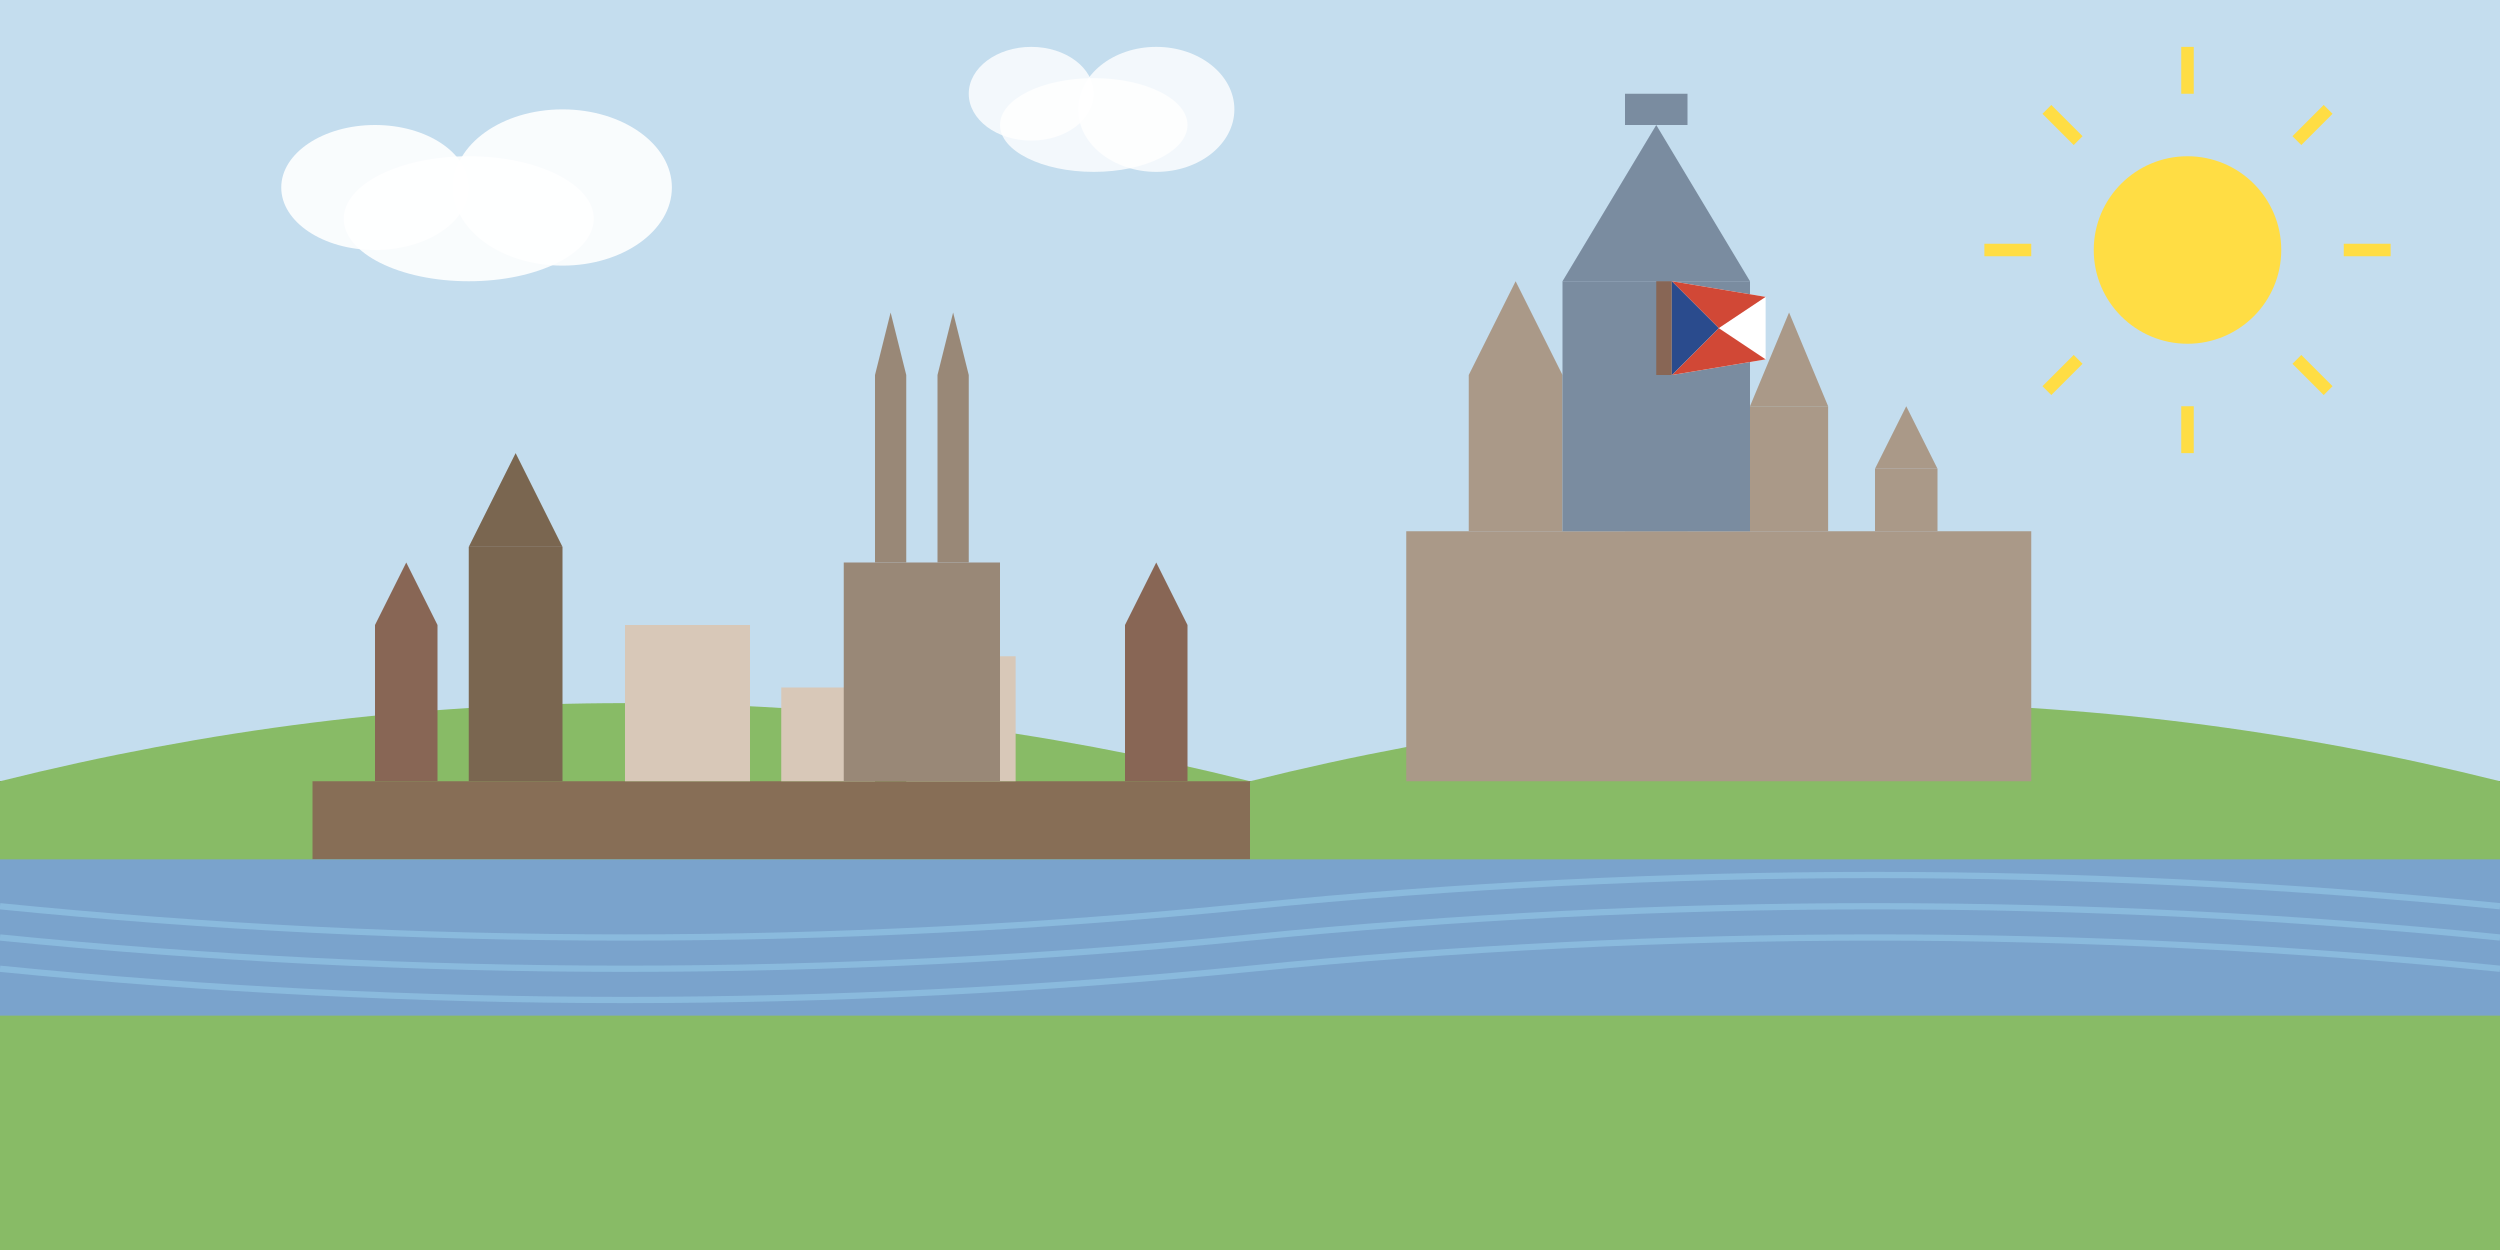<svg width="800" height="400" viewBox="0 0 800 400" xmlns="http://www.w3.org/2000/svg">
  <rect x="0" y="0" width="800" height="400" fill="#333333" stroke="none"/>
  <!-- Sky background -->
  <rect x="0" y="0" width="800" height="250" fill="#c4ddee"/>
  
  <!-- Green hills background -->
  <path d="M0 250 Q 200 200, 400 250 Q 600 200, 800 250 L 800 400 L 0 400 Z" fill="#88bb66"/>
  
  <!-- Prague skyline silhouette -->
  <!-- Charles Bridge -->
  <rect x="100" y="250" width="300" height="25" fill="#886655" opacity="0.9"/>
  <rect x="120" y="200" width="20" height="50" fill="#886655"/>
  <rect x="360" y="200" width="20" height="50" fill="#886655"/>
  <path d="M120 200 L130 180 L140 200 Z" fill="#886655"/>
  <path d="M360 200 L370 180 L380 200 Z" fill="#886655"/>
  
  <!-- Prague Castle -->
  <rect x="450" y="170" width="200" height="80" fill="#aa9988"/>
  <rect x="470" y="120" width="30" height="50" fill="#aa9988"/>
  <path d="M470 120 L485 90 L500 120 Z" fill="#aa9988"/>
  <rect x="520" y="140" width="20" height="30" fill="#aa9988"/>
  <path d="M520 140 L530 120 L540 140 Z" fill="#aa9988"/>
  <rect x="560" y="130" width="25" height="40" fill="#aa9988"/>
  <path d="M560 130 L572.5 100 L585 130 Z" fill="#aa9988"/>
  <rect x="600" y="150" width="20" height="20" fill="#aa9988"/>
  <path d="M600 150 L610 130 L620 150 Z" fill="#aa9988"/>
  
  <!-- St. Vitus Cathedral -->
  <rect x="500" y="90" width="60" height="80" fill="#7a8ca0"/>
  <path d="M500 90 L530 40 L560 90 Z" fill="#7a8ca0"/>
  <rect x="520" y="30" width="20" height="10" fill="#7a8ca0"/>
  
  <!-- Old Town Bridge Tower -->
  <rect x="150" y="175" width="30" height="75" fill="#7a6650"/>
  <path d="M150 175 L165 145 L180 175 Z" fill="#7a6650"/>
  
  <!-- Old Town features -->
  <rect x="200" y="200" width="40" height="50" fill="#d8c8b8"/>
  <rect x="250" y="220" width="30" height="30" fill="#d8c8b8"/>
  <rect x="290" y="210" width="35" height="40" fill="#d8c8b8"/>
  
  <!-- Church of Our Lady before Týn -->
  <rect x="270" y="180" width="50" height="70" fill="#998877"/>
  <rect x="280" y="120" width="10" height="60" fill="#998877"/>
  <rect x="300" y="120" width="10" height="60" fill="#998877"/>
  <path d="M280 120 L285 100 L290 120 Z" fill="#998877"/>
  <path d="M300 120 L305 100 L310 120 Z" fill="#998877"/>
  
  <!-- Vltava River -->
  <path d="M0 300 L800 300" stroke="#7aa3cc" stroke-width="50"/>
  <path d="M0 290 Q 200 310, 400 290 Q 600 270, 800 290" fill="none" stroke="#8abadd" stroke-width="2"/>
  <path d="M0 300 Q 200 320, 400 300 Q 600 280, 800 300" fill="none" stroke="#8abadd" stroke-width="2"/>
  <path d="M0 310 Q 200 330, 400 310 Q 600 290, 800 310" fill="none" stroke="#8abadd" stroke-width="2"/>
  
  <!-- Sun with rays -->
  <circle cx="700" cy="80" r="30" fill="#ffdd44"/>
  <path d="M700 30 L700 15" stroke="#ffdd44" stroke-width="4"/>
  <path d="M700 130 L700 145" stroke="#ffdd44" stroke-width="4"/>
  <path d="M650 80 L635 80" stroke="#ffdd44" stroke-width="4"/>
  <path d="M750 80 L765 80" stroke="#ffdd44" stroke-width="4"/>
  <path d="M665 45 L655 35" stroke="#ffdd44" stroke-width="4"/>
  <path d="M735 115 L745 125" stroke="#ffdd44" stroke-width="4"/>
  <path d="M665 115 L655 125" stroke="#ffdd44" stroke-width="4"/>
  <path d="M735 45 L745 35" stroke="#ffdd44" stroke-width="4"/>
  
  <!-- Decorative clouds -->
  <ellipse cx="150" cy="70" rx="40" ry="20" fill="#ffffff" opacity="0.9"/>
  <ellipse cx="180" cy="60" rx="35" ry="25" fill="#ffffff" opacity="0.9"/>
  <ellipse cx="120" cy="60" rx="30" ry="20" fill="#ffffff" opacity="0.9"/>
  
  <ellipse cx="350" cy="40" rx="30" ry="15" fill="#ffffff" opacity="0.8"/>
  <ellipse cx="370" cy="35" rx="25" ry="20" fill="#ffffff" opacity="0.8"/>
  <ellipse cx="330" cy="30" rx="20" ry="15" fill="#ffffff" opacity="0.8"/>
  
  <!-- Czech flag waving -->
  <rect x="530" y="90" width="5" height="30" fill="#886655"/>
  <path d="M535 90 L565 95 L565 115 L535 120 Z" fill="#ffffff"/>
  <path d="M535 90 L565 95 L550 105 Z" fill="#d14836"/>
  <path d="M535 120 L565 115 L550 105 Z" fill="#d14836"/>
  <path d="M535 90 L535 120 L550 105 Z" fill="#2a4b8d"/>
</svg>
